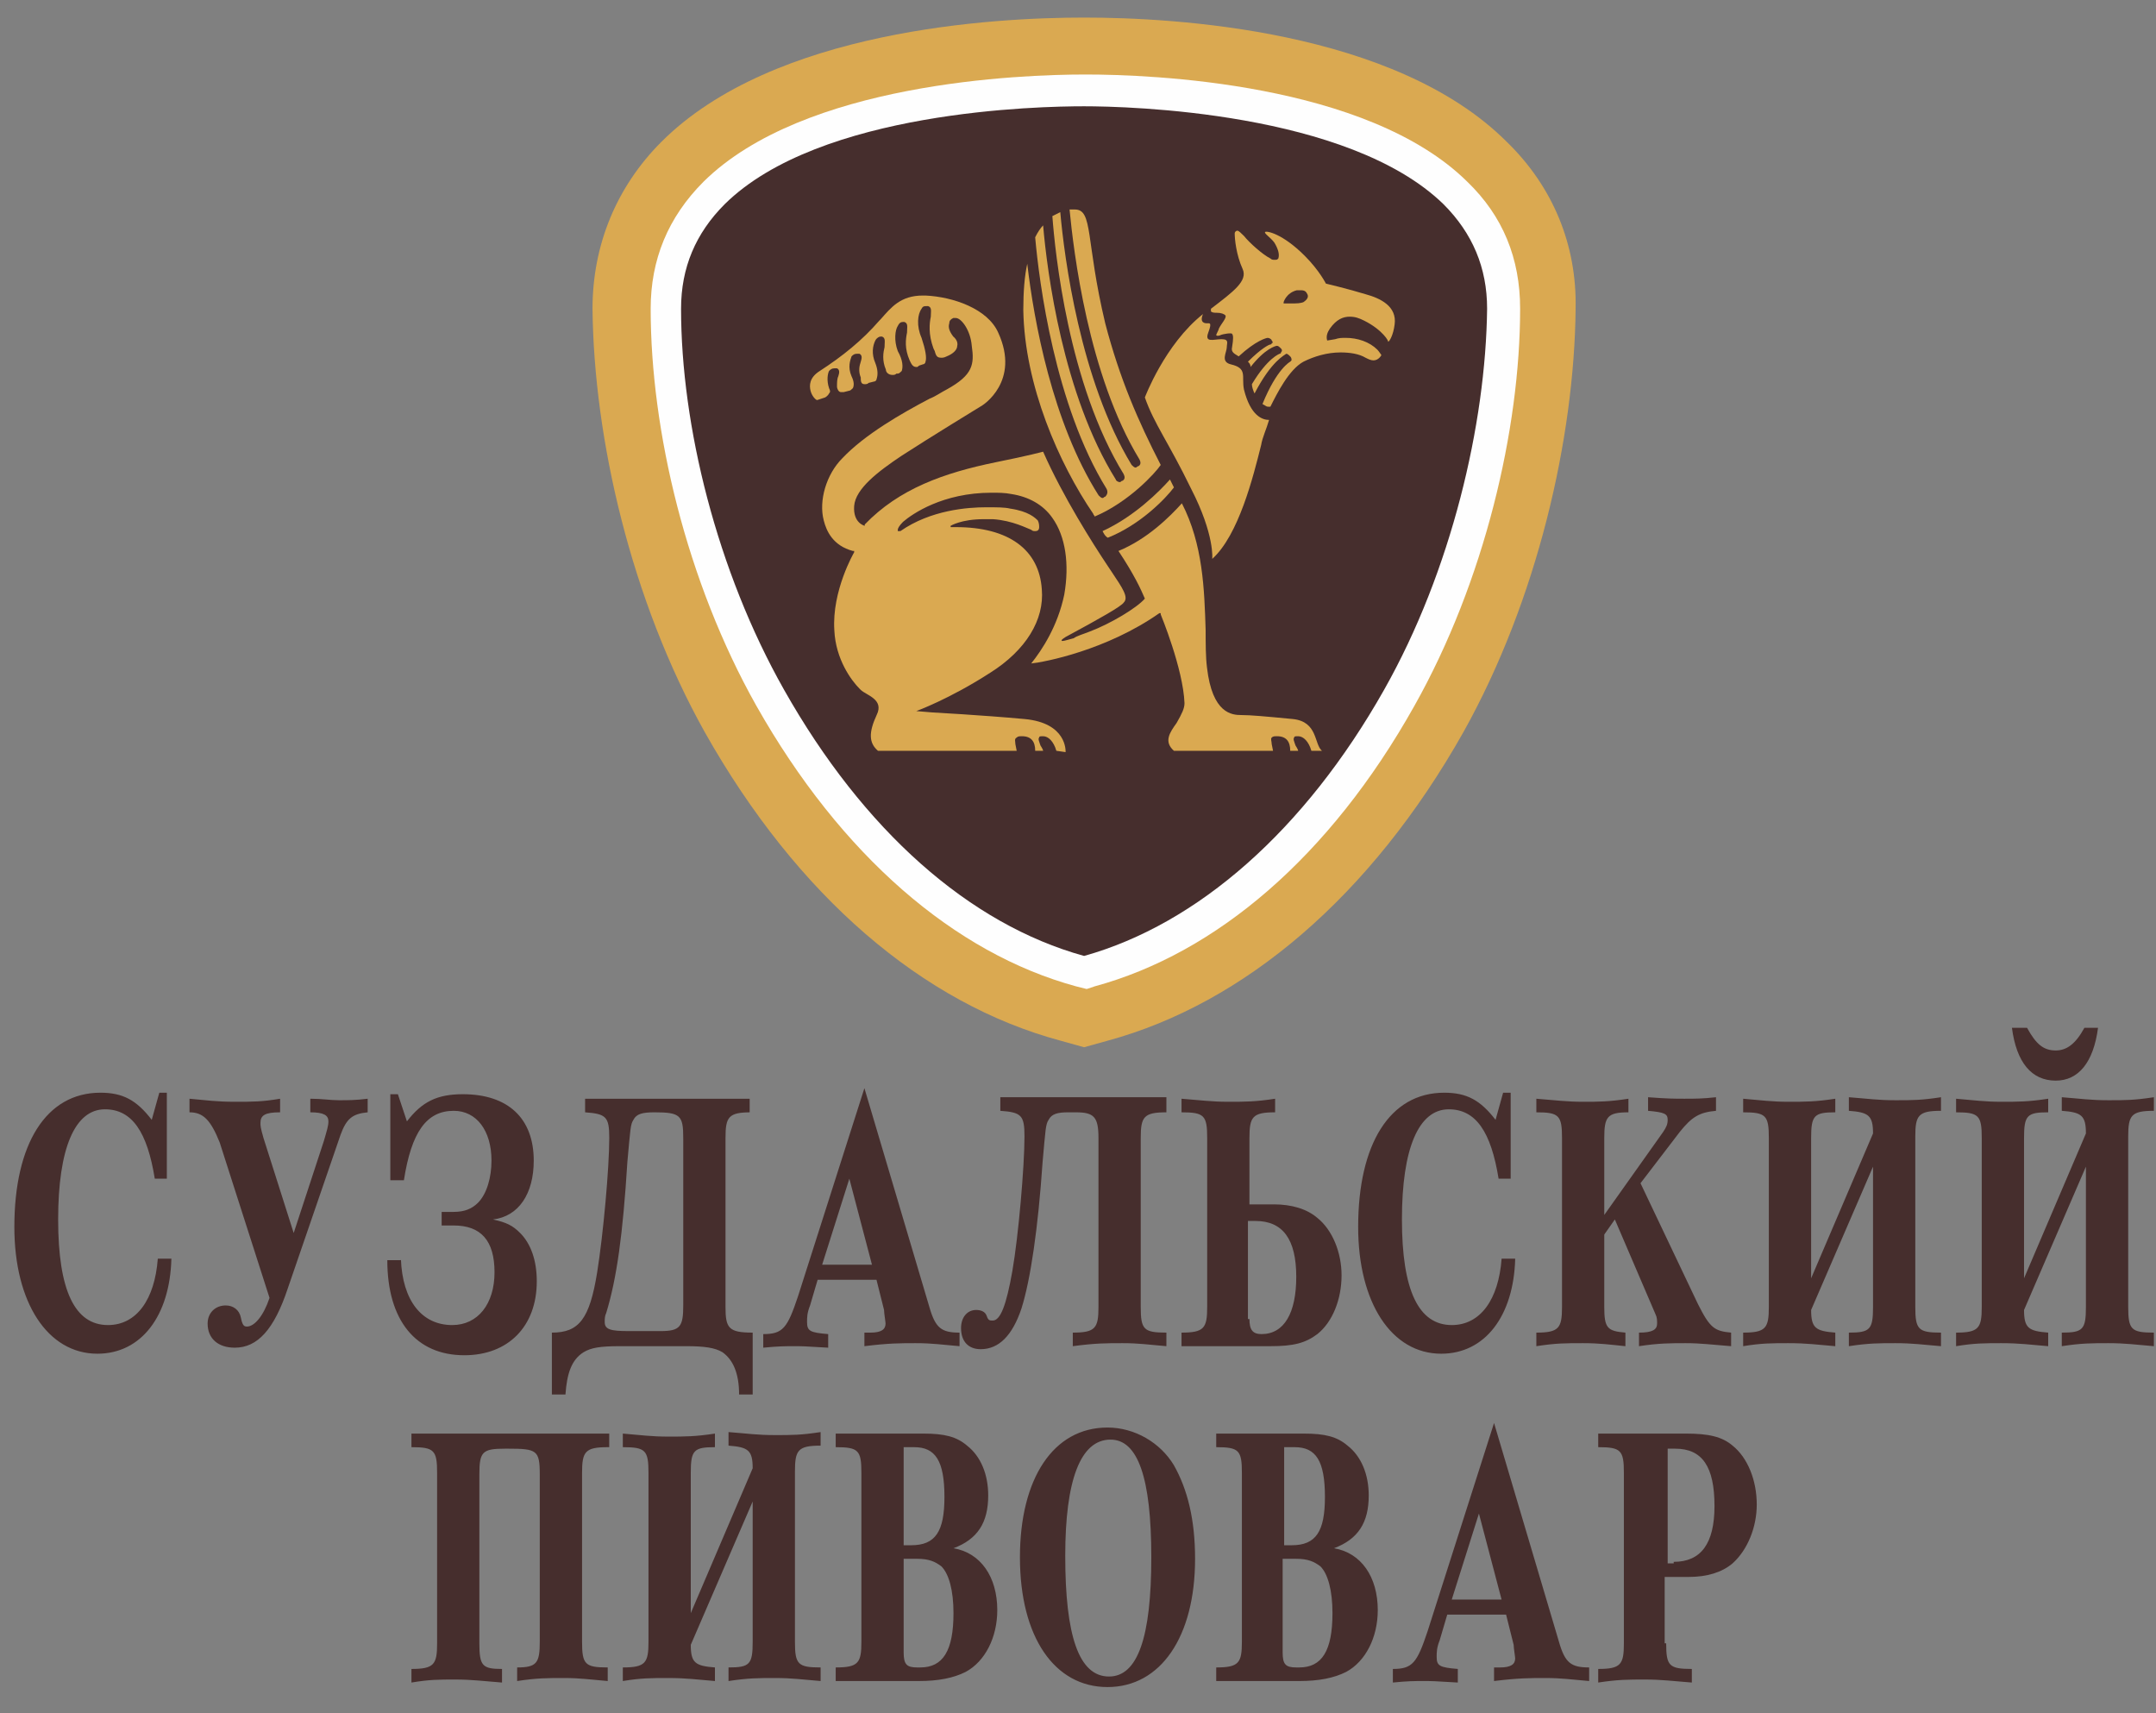<svg width="73" height="58" viewBox="0 0 73 58" fill="none" xmlns="http://www.w3.org/2000/svg">
<rect x="0" y="0" width="73" height="58" fill="#808080" stroke="none"/>
<path d="M35.901 35.229C31.247 33.975 26.997 30.346 23.865 24.79C21.36 20.309 20.107 14.843 20.062 10.453C20.062 8.302 20.868 6.33 22.389 4.807C26.192 0.999 33.663 0.595 36.706 0.595C39.748 0.595 47.22 0.999 51.023 4.807C52.589 6.33 53.394 8.302 53.349 10.453C53.305 14.843 52.052 20.309 49.547 24.79C46.414 30.346 42.119 33.975 37.511 35.229L36.706 35.453L35.901 35.229Z" fill="#DAA951"/>
<path d="M36.437 33.392C32.321 32.272 28.473 28.957 25.61 23.894C23.239 19.682 22.031 14.575 22.031 10.453C22.031 8.795 22.613 7.361 23.82 6.152C27.221 2.791 34.558 2.522 36.751 2.522C38.943 2.522 46.28 2.791 49.681 6.152C50.889 7.316 51.47 8.75 51.47 10.453C51.47 14.53 50.262 19.682 47.891 23.894C45.028 29.002 41.18 32.272 37.064 33.392L36.795 33.482L36.437 33.392Z" fill="#FEFEFE"/>
<path d="M48.875 6.913C45.654 3.777 38.183 3.598 36.706 3.598C35.23 3.598 27.758 3.732 24.537 6.913C23.552 7.899 23.06 9.064 23.06 10.453C23.06 14.395 24.268 19.324 26.55 23.356C29.234 28.106 32.813 31.286 36.706 32.362C40.554 31.286 44.178 28.106 46.862 23.356C49.144 19.324 50.307 14.351 50.352 10.453C50.352 9.064 49.86 7.899 48.875 6.913Z" fill="#462E2D"/>
<path d="M44.133 10.228C44.133 10.228 44.044 10.273 43.82 10.273H43.506H43.462V10.228C43.462 10.228 43.551 9.915 43.909 9.826H44.044C44.178 9.826 44.222 9.87 44.267 9.96C44.312 10.049 44.267 10.139 44.133 10.228ZM45.699 10.721C45.878 10.721 46.012 10.766 46.191 10.856C46.817 11.169 47.041 11.572 46.996 11.572C47.041 11.572 47.175 11.349 47.22 10.99C47.309 10.363 46.728 10.094 46.236 9.96C45.654 9.781 44.894 9.601 44.894 9.601C44.894 9.601 44.67 9.153 44.178 8.661C43.417 7.899 42.88 7.809 42.836 7.854C42.791 7.899 43.014 8.033 43.148 8.212C43.283 8.437 43.328 8.616 43.283 8.75C43.238 8.795 43.238 8.795 43.148 8.795C43.104 8.795 43.059 8.795 43.014 8.75C42.746 8.616 42.298 8.212 42.12 7.988C42.03 7.899 41.941 7.809 41.896 7.809C41.851 7.809 41.806 7.854 41.806 7.899C41.806 8.078 41.851 8.616 42.075 9.108C42.254 9.512 41.762 9.87 41.001 10.453V10.542C41.001 10.542 41.046 10.587 41.135 10.587H41.18C41.359 10.587 41.448 10.632 41.493 10.677C41.538 10.766 41.359 10.945 41.269 11.125C41.269 11.17 41.18 11.304 41.18 11.349C41.225 11.393 41.314 11.349 41.314 11.349C41.404 11.304 41.717 11.259 41.717 11.304C41.762 11.349 41.762 11.483 41.717 11.752C41.672 11.931 41.806 11.976 41.941 12.065C42.522 11.528 42.88 11.438 42.925 11.438C42.97 11.438 43.059 11.483 43.059 11.528C43.104 11.572 43.104 11.617 43.059 11.617C43.059 11.662 43.014 11.662 43.014 11.662C42.97 11.662 42.701 11.796 42.254 12.245C42.298 12.289 42.343 12.334 42.343 12.424C42.836 11.796 43.194 11.707 43.238 11.707C43.283 11.707 43.328 11.752 43.372 11.796C43.417 11.841 43.417 11.886 43.372 11.931C43.372 11.976 43.328 11.976 43.328 11.976C43.328 11.976 42.925 12.11 42.388 13.006C42.388 13.096 42.433 13.23 42.478 13.32C43.059 12.2 43.506 12.021 43.551 11.976C43.596 11.976 43.641 12.021 43.685 12.065C43.73 12.11 43.73 12.155 43.73 12.2L43.685 12.245C43.685 12.245 43.238 12.469 42.746 13.678C42.836 13.723 42.88 13.768 42.925 13.768H43.014C43.238 13.32 43.641 12.513 44.133 12.245C44.491 12.065 44.938 11.931 45.386 11.931C45.699 11.931 46.012 11.976 46.236 12.11C46.325 12.155 46.414 12.2 46.504 12.2C46.683 12.2 46.773 12.021 46.773 12.021C46.773 12.021 46.683 11.886 46.639 11.841C46.37 11.572 45.967 11.438 45.564 11.438C45.43 11.438 45.341 11.438 45.206 11.483L44.938 11.528C44.894 11.393 44.938 11.259 45.028 11.125C45.251 10.811 45.475 10.721 45.699 10.721Z" fill="#DAA951"/>
<path d="M41.045 18.921C41.94 18.114 42.432 16.142 42.701 15.067C42.745 14.799 42.88 14.53 42.969 14.216C42.745 14.216 42.343 14.082 42.119 13.186C42.03 12.738 42.253 12.469 41.672 12.334C41.314 12.245 41.538 11.931 41.538 11.752C41.538 11.617 41.627 11.483 41.359 11.483C41.09 11.483 40.777 11.617 40.911 11.259C41.045 10.9 40.956 10.945 40.867 10.945C40.822 10.945 40.598 10.945 40.732 10.632C39.435 11.662 38.764 13.455 38.764 13.455C39.077 14.351 39.569 14.978 40.33 16.546C41.135 18.114 41.045 18.921 41.045 18.921Z" fill="#DAA951"/>
<path d="M43.775 24.342C42.836 24.252 42.343 24.207 42.03 24.207C41.717 24.207 41.046 24.163 40.867 22.595C40.822 22.236 40.822 21.788 40.822 21.34C40.778 19.951 40.733 18.428 40.017 17.039C39.614 17.487 38.854 18.248 37.87 18.652C38.406 19.458 38.63 19.951 38.764 20.265C38.496 20.578 37.601 21.116 36.885 21.385C36.661 21.474 36.482 21.519 36.348 21.608C36.169 21.654 36.035 21.698 35.99 21.698H35.945C35.945 21.654 35.945 21.654 36.08 21.564C37.243 20.936 37.959 20.533 38.048 20.399C38.227 20.22 38.004 19.906 37.646 19.368L37.467 19.1C37.02 18.428 35.99 16.815 35.319 15.291C35.319 15.291 34.827 15.426 33.709 15.65C31.964 16.008 30.442 16.546 29.279 17.756V17.801C29.279 17.801 28.877 17.711 28.921 17.128C28.966 16.546 29.727 15.963 30.532 15.426C31.427 14.844 33.261 13.723 33.261 13.723C33.261 13.723 34.559 12.917 33.798 11.259C33.44 10.453 32.276 10.049 31.337 10.005H31.248C30.487 10.005 30.174 10.408 29.816 10.811L29.771 10.856C29.19 11.528 28.518 12.065 27.758 12.558C27.4 12.782 27.4 13.051 27.445 13.23C27.489 13.41 27.624 13.544 27.668 13.544L27.937 13.455C27.937 13.455 28.026 13.41 28.071 13.32C28.116 13.275 28.116 13.23 28.071 13.141C27.982 12.872 28.026 12.648 28.071 12.558C28.116 12.514 28.161 12.469 28.25 12.469H28.34C28.429 12.514 28.429 12.603 28.384 12.738C28.34 12.827 28.34 12.962 28.34 13.096C28.34 13.141 28.384 13.275 28.474 13.275H28.564L28.742 13.23C28.787 13.23 28.832 13.186 28.877 13.141C28.921 13.051 28.921 12.917 28.832 12.738C28.698 12.424 28.787 12.2 28.832 12.065C28.877 12.021 28.921 11.976 29.011 11.976H29.1C29.19 12.021 29.19 12.11 29.145 12.245C29.1 12.379 29.056 12.558 29.145 12.782V12.827C29.145 12.962 29.19 13.006 29.279 13.006C29.324 13.006 29.369 13.006 29.413 12.962L29.592 12.917C29.637 12.917 29.682 12.872 29.682 12.827C29.727 12.693 29.727 12.514 29.637 12.289C29.503 11.976 29.548 11.707 29.637 11.528C29.682 11.438 29.771 11.393 29.816 11.393H29.861C29.995 11.438 29.95 11.573 29.95 11.752C29.906 11.931 29.861 12.2 29.995 12.514C29.995 12.603 30.084 12.693 30.219 12.693C30.263 12.693 30.308 12.693 30.353 12.648H30.398C30.442 12.648 30.487 12.603 30.532 12.558C30.576 12.424 30.576 12.2 30.398 11.886C30.263 11.528 30.308 11.17 30.398 11.035C30.442 10.945 30.487 10.9 30.576 10.9H30.622C30.756 10.945 30.711 11.08 30.711 11.259C30.666 11.483 30.622 11.797 30.8 12.2C30.845 12.289 30.89 12.424 31.024 12.424C31.069 12.424 31.069 12.424 31.114 12.379L31.248 12.334C31.292 12.334 31.337 12.289 31.337 12.245C31.382 12.11 31.337 11.841 31.203 11.438C31.024 11.035 31.069 10.632 31.203 10.453C31.248 10.363 31.292 10.363 31.382 10.363H31.427C31.561 10.408 31.516 10.542 31.516 10.721C31.471 10.945 31.427 11.304 31.606 11.796L31.65 11.886C31.695 12.065 31.74 12.11 31.874 12.11C31.919 12.11 31.964 12.11 32.053 12.065C32.276 11.976 32.411 11.841 32.411 11.707C32.456 11.528 32.276 11.393 32.276 11.393C32.142 11.214 32.098 11.08 32.142 10.945C32.142 10.856 32.187 10.811 32.276 10.766H32.366C32.545 10.766 32.859 11.169 32.903 11.707C32.993 12.334 32.948 12.693 32.053 13.186C31.874 13.275 31.695 13.41 31.471 13.499C30.532 13.992 29.279 14.709 28.518 15.516C27.982 16.053 27.713 16.949 27.892 17.621C27.982 17.98 28.205 18.473 28.877 18.652H28.921V18.697C28.921 18.697 28.161 19.996 28.25 21.34C28.295 22.326 28.832 23.043 29.1 23.311L29.145 23.356C29.324 23.535 29.95 23.67 29.682 24.207C29.413 24.79 29.413 25.148 29.727 25.417H34.424L34.38 25.193C34.38 25.103 34.335 25.014 34.424 24.969C34.469 24.924 34.514 24.924 34.603 24.924C34.916 24.924 35.051 25.103 35.051 25.417H35.319C35.319 25.372 35.23 25.238 35.23 25.238C35.185 25.104 35.14 25.014 35.185 24.969C35.185 24.924 35.23 24.924 35.319 24.924C35.498 24.924 35.677 25.103 35.767 25.417L36.08 25.462C36.08 25.417 36.124 24.476 34.693 24.342C33.217 24.207 31.561 24.118 31.561 24.118L31.024 24.073C31.024 24.073 32.142 23.67 33.529 22.774C34.737 22.012 35.364 20.982 35.275 19.951C35.185 18.607 34.156 17.845 32.366 17.845H32.187V17.801C32.187 17.801 32.545 17.576 33.306 17.576H33.619C34.29 17.621 34.782 17.89 34.916 17.935C34.961 17.98 35.006 17.98 35.051 17.98C35.14 17.98 35.185 17.935 35.185 17.845C35.185 17.801 35.185 17.711 35.14 17.621C35.051 17.532 34.827 17.308 34.201 17.218C34.022 17.173 33.753 17.173 33.395 17.173C32.769 17.173 31.516 17.263 30.487 17.98H30.442H30.398V17.935C30.398 17.89 30.442 17.801 30.576 17.666C30.89 17.397 31.919 16.68 33.574 16.68C33.798 16.68 34.022 16.68 34.245 16.725C34.827 16.815 35.319 17.083 35.632 17.532C36.08 18.159 36.214 19.1 36.035 20.13C35.811 21.206 35.275 22.012 34.916 22.46C35.364 22.416 37.467 22.012 39.256 20.757H39.301V20.802C39.301 20.802 40.062 22.639 40.106 23.804C40.106 23.984 40.017 24.163 39.838 24.476C39.614 24.79 39.39 25.103 39.748 25.417H43.104L43.059 25.193C43.059 25.103 43.014 25.014 43.059 24.969C43.104 24.924 43.149 24.924 43.238 24.924C43.552 24.924 43.686 25.103 43.686 25.417H43.954C43.954 25.372 43.865 25.238 43.865 25.238C43.82 25.104 43.775 25.014 43.82 24.969C43.82 24.924 43.865 24.924 43.954 24.924C44.133 24.924 44.312 25.103 44.402 25.417H44.76C44.491 25.193 44.625 24.431 43.775 24.342Z" fill="#DAA951"/>
<path d="M37.332 17.98C37.377 18.069 37.422 18.159 37.511 18.203C38.63 17.756 39.48 16.859 39.748 16.501C39.703 16.412 39.658 16.322 39.614 16.232C39.256 16.635 38.406 17.487 37.332 17.98Z" fill="#DAA951"/>
<path d="M37.019 17.398C37.019 17.442 37.064 17.442 37.064 17.487C38.227 16.994 39.122 16.009 39.301 15.74C38.54 14.261 37.914 12.827 37.422 10.945C36.75 8.123 37.019 7.092 36.392 7.092H36.214C36.348 8.481 36.84 12.693 38.585 15.56C38.63 15.65 38.63 15.74 38.54 15.784C38.495 15.784 38.495 15.829 38.45 15.829C38.406 15.829 38.361 15.784 38.316 15.74C36.572 12.872 36.035 8.705 35.9 7.182C35.811 7.227 35.722 7.272 35.632 7.316C35.722 8.526 36.169 13.007 38.048 16.053C38.093 16.143 38.093 16.233 38.003 16.277C37.958 16.277 37.958 16.322 37.914 16.322C37.869 16.322 37.78 16.277 37.78 16.233C35.99 13.365 35.453 9.198 35.319 7.63C35.23 7.72 35.14 7.854 35.05 8.033C35.184 9.556 35.722 13.723 37.466 16.546C37.511 16.636 37.511 16.725 37.422 16.815C37.377 16.815 37.377 16.86 37.332 16.86C37.288 16.86 37.242 16.815 37.198 16.77C35.632 14.306 35.006 10.856 34.782 8.929C34.692 9.332 34.648 9.87 34.648 10.497C34.692 13.052 35.856 15.695 37.019 17.398Z" fill="#DAA951"/>
<path d="M5.803 42.611C5.752 44.551 4.781 45.828 3.298 45.828C1.611 45.828 0.486 44.092 0.486 41.538C0.486 38.728 1.56 36.992 3.4 36.992C4.167 36.992 4.627 37.247 5.138 37.911L5.394 36.992H5.649V39.903H5.241C4.985 38.32 4.474 37.554 3.553 37.554C2.531 37.554 1.969 38.882 1.969 41.283C1.969 43.683 2.531 44.858 3.656 44.858C4.627 44.858 5.24 43.99 5.343 42.611H5.803ZM7.439 38.677C7.132 37.911 6.877 37.656 6.416 37.656V37.196C6.979 37.247 7.337 37.299 7.95 37.299C8.563 37.299 8.87 37.299 9.484 37.196V37.656C8.972 37.656 8.819 37.758 8.819 38.013C8.819 38.116 8.819 38.167 8.921 38.524L9.944 41.742L10.966 38.626C11.069 38.269 11.12 38.116 11.12 37.962C11.12 37.758 10.966 37.656 10.507 37.656V37.196C10.915 37.196 11.171 37.247 11.477 37.247C11.784 37.247 12.04 37.247 12.449 37.196V37.656C11.938 37.707 11.733 37.86 11.529 38.422L9.739 43.632C9.279 45.011 8.717 45.624 7.95 45.624C7.388 45.624 7.03 45.318 7.03 44.807C7.03 44.45 7.286 44.194 7.643 44.194C7.899 44.194 8.103 44.347 8.155 44.602C8.206 44.858 8.257 44.909 8.359 44.909C8.614 44.909 8.921 44.551 9.126 43.939L7.439 38.677ZM13.574 42.611C13.625 44.041 14.289 44.858 15.312 44.858C16.181 44.858 16.744 44.143 16.744 43.07C16.744 41.998 16.284 41.487 15.363 41.487H14.954V41.027H15.363C15.721 41.027 15.976 40.925 16.181 40.721C16.488 40.414 16.641 39.852 16.641 39.29C16.641 38.269 16.13 37.605 15.363 37.605C14.443 37.605 13.931 38.32 13.676 39.955H13.216V37.043H13.472L13.778 37.962C14.289 37.298 14.8 37.043 15.67 37.043C17.203 37.043 18.072 37.86 18.072 39.29C18.072 40.414 17.561 41.181 16.692 41.283C17.152 41.385 17.357 41.487 17.612 41.742C17.97 42.1 18.175 42.662 18.175 43.377C18.175 44.909 17.203 45.88 15.721 45.88C14.085 45.88 13.114 44.705 13.114 42.662H13.574V42.611ZM23.134 38.524C23.134 37.758 23.032 37.656 22.163 37.656C21.754 37.656 21.549 37.707 21.447 37.911C21.345 38.065 21.345 38.218 21.242 39.341C21.089 41.794 20.884 43.275 20.526 44.449C20.475 44.551 20.475 44.654 20.475 44.756C20.475 45.011 20.68 45.062 21.293 45.062H22.367C23.032 45.062 23.134 44.909 23.134 44.194V38.524ZM25.434 37.656C24.667 37.656 24.565 37.809 24.565 38.524V44.245C24.565 44.96 24.667 45.114 25.485 45.114V47.208H25.025C25.025 46.493 24.821 46.033 24.463 45.778C24.207 45.624 23.849 45.573 23.236 45.573H20.987C20.322 45.573 20.015 45.624 19.759 45.778C19.351 46.033 19.197 46.493 19.146 47.208H18.686V45.114C19.606 45.114 19.964 44.654 20.22 43.07C20.424 41.794 20.629 39.546 20.629 38.524C20.629 37.809 20.526 37.707 19.811 37.656V37.196H25.383V37.656H25.434ZM29.524 42.815L28.758 39.903L27.837 42.815H29.524ZM27.684 43.326L27.428 44.194C27.326 44.449 27.326 44.602 27.326 44.756C27.326 45.062 27.428 45.113 28.042 45.164V45.624C27.224 45.574 27.173 45.573 26.866 45.573C26.61 45.573 26.354 45.574 25.843 45.624V45.164C26.508 45.164 26.661 44.96 27.019 43.887L29.268 36.839L31.467 44.245C31.671 44.96 31.876 45.114 32.489 45.114V45.573C31.876 45.522 31.569 45.471 31.007 45.471C30.496 45.471 30.086 45.471 29.268 45.573V45.114H29.473C29.831 45.114 29.984 45.011 29.984 44.807C29.984 44.756 29.933 44.45 29.933 44.347L29.677 43.326H27.684ZM39.493 37.656C38.726 37.656 38.624 37.809 38.624 38.524V44.245C38.624 45.011 38.726 45.114 39.493 45.114V45.573C38.88 45.522 38.573 45.471 38.011 45.471C37.449 45.471 37.091 45.471 36.324 45.573V45.114C37.091 45.114 37.193 44.96 37.193 44.245V38.524C37.193 37.809 37.039 37.656 36.426 37.656H36.17C35.812 37.656 35.608 37.707 35.505 37.911C35.403 38.065 35.403 38.218 35.301 39.341C35.148 41.589 34.892 43.326 34.586 44.296C34.279 45.215 33.819 45.675 33.205 45.675C32.796 45.675 32.54 45.42 32.54 44.96C32.54 44.602 32.745 44.347 33.052 44.347C33.205 44.347 33.359 44.398 33.41 44.551C33.461 44.705 33.512 44.705 33.614 44.705C33.87 44.705 34.074 44.194 34.279 43.019C34.483 41.845 34.688 39.494 34.688 38.473C34.688 37.758 34.586 37.656 33.87 37.605V37.145H39.493V37.656ZM42.305 44.654C42.305 45.011 42.407 45.164 42.714 45.164C43.481 45.164 43.89 44.45 43.89 43.224C43.89 41.946 43.43 41.334 42.51 41.334H42.254V44.654H42.305ZM43.123 40.772C43.736 40.772 44.248 40.925 44.605 41.231C45.117 41.64 45.424 42.407 45.424 43.173C45.424 43.99 45.117 44.756 44.605 45.164C44.197 45.471 43.788 45.573 43.021 45.573H40.005V45.114C40.772 45.114 40.874 44.96 40.874 44.245V38.524C40.874 37.758 40.772 37.656 40.005 37.656V37.196C40.669 37.247 41.027 37.299 41.589 37.299C42.152 37.299 42.51 37.299 43.174 37.196V37.656C42.407 37.656 42.305 37.809 42.305 38.524V40.772H43.123ZM51.303 42.611C51.252 44.551 50.28 45.828 48.798 45.828C47.111 45.828 45.986 44.092 45.986 41.538C45.986 38.728 47.059 36.992 48.9 36.992C49.667 36.992 50.127 37.247 50.638 37.911L50.894 36.992H51.15V39.903H50.741C50.485 38.32 49.974 37.554 49.053 37.554C48.031 37.554 47.468 38.882 47.468 41.283C47.468 43.683 48.031 44.858 49.156 44.858C50.127 44.858 50.741 43.99 50.843 42.611H51.303ZM56.313 38.32C56.415 38.167 56.466 38.065 56.466 37.911C56.466 37.707 56.364 37.656 55.802 37.605V37.145C56.466 37.196 56.722 37.196 57.029 37.196C57.387 37.196 57.642 37.196 58.102 37.145V37.605C57.54 37.656 57.284 37.809 56.875 38.32L55.546 40.056L57.489 44.143C57.898 44.96 58.051 45.062 58.614 45.114V45.573C57.949 45.522 57.591 45.471 57.08 45.471C56.569 45.471 56.159 45.471 55.495 45.573V45.114C55.955 45.114 56.108 45.011 56.108 44.807C56.108 44.705 56.108 44.602 56.057 44.5L54.677 41.283L54.319 41.794V44.245C54.319 44.96 54.422 45.062 55.035 45.114V45.573C54.524 45.522 54.166 45.471 53.603 45.471C52.99 45.471 52.683 45.471 52.019 45.573V45.114C52.785 45.114 52.888 44.96 52.888 44.245V38.524C52.888 37.758 52.785 37.656 52.019 37.656V37.196C52.683 37.247 53.041 37.299 53.603 37.299C54.115 37.299 54.473 37.299 55.137 37.196V37.656C54.422 37.656 54.319 37.809 54.319 38.524V41.13L56.313 38.32ZM63.419 38.371C63.419 37.758 63.266 37.656 62.601 37.605V37.145C63.266 37.196 63.573 37.247 64.186 37.247C64.748 37.247 65.055 37.247 65.72 37.145V37.605C64.953 37.605 64.85 37.758 64.85 38.473V44.245C64.85 45.011 64.953 45.114 65.72 45.114V45.573C65.106 45.522 64.748 45.471 64.186 45.471C63.624 45.471 63.266 45.471 62.601 45.573V45.114C63.317 45.114 63.419 45.011 63.419 44.245V39.495L61.323 44.347C61.323 44.96 61.477 45.062 62.141 45.114V45.573C61.528 45.522 61.17 45.471 60.556 45.471C59.994 45.471 59.636 45.471 59.022 45.573V45.114C59.789 45.114 59.891 44.96 59.891 44.245V38.524C59.891 37.758 59.789 37.656 59.022 37.656V37.196C59.636 37.247 59.994 37.299 60.556 37.299C61.118 37.299 61.477 37.299 62.141 37.196V37.656C61.425 37.656 61.323 37.758 61.323 38.524V43.275L63.419 38.371ZM71.037 34.795C70.883 35.97 70.372 36.583 69.605 36.583C68.787 36.583 68.276 35.97 68.122 34.795H68.634C68.941 35.357 69.196 35.562 69.605 35.562C69.963 35.562 70.27 35.357 70.576 34.795H71.037ZM70.627 38.371C70.627 37.758 70.474 37.656 69.81 37.605V37.145C70.474 37.196 70.781 37.247 71.394 37.247C71.957 37.247 72.264 37.247 72.928 37.145V37.605C72.161 37.605 72.059 37.758 72.059 38.473V44.245C72.059 45.011 72.161 45.114 72.928 45.114V45.573C72.315 45.522 71.957 45.471 71.394 45.471C70.832 45.471 70.474 45.471 69.81 45.573V45.114C70.525 45.114 70.627 45.011 70.627 44.245V39.495L68.532 44.347C68.532 44.961 68.685 45.062 69.35 45.114V45.573C68.736 45.522 68.378 45.471 67.764 45.471C67.202 45.471 66.844 45.471 66.231 45.573V45.114C66.998 45.114 67.1 44.96 67.1 44.245V38.524C67.1 37.758 66.998 37.656 66.231 37.656V37.196C66.844 37.247 67.202 37.299 67.764 37.299C68.327 37.299 68.685 37.299 69.35 37.196V37.656C68.634 37.656 68.532 37.758 68.532 38.524V43.275L70.627 38.371Z" fill="#462E2D"/>
<path d="M20.577 48.992C19.81 48.992 19.708 49.145 19.708 49.86V55.581C19.708 56.347 19.81 56.449 20.577 56.449V56.909C19.964 56.858 19.657 56.807 19.094 56.807C18.532 56.807 18.174 56.807 17.51 56.909V56.449C18.174 56.449 18.276 56.296 18.276 55.581V49.911C18.276 49.094 18.174 49.043 17.203 49.043H17.101C16.334 49.043 16.231 49.145 16.231 49.911V55.632C16.231 56.398 16.334 56.5 16.998 56.5V56.96C16.334 56.909 15.976 56.858 15.414 56.858C14.851 56.858 14.545 56.858 13.931 56.96V56.5C14.698 56.5 14.8 56.347 14.8 55.632V49.86C14.8 49.094 14.698 48.992 13.931 48.992V48.532H20.628V48.992H20.577ZM25.485 49.706C25.485 49.094 25.332 48.991 24.667 48.94V48.481C25.332 48.532 25.638 48.583 26.252 48.583C26.814 48.583 27.121 48.583 27.785 48.481V48.94C27.018 48.94 26.916 49.094 26.916 49.809V55.581C26.916 56.347 27.018 56.449 27.785 56.449V56.909C27.172 56.858 26.814 56.807 26.252 56.807C25.689 56.807 25.332 56.807 24.667 56.909V56.449C25.383 56.449 25.485 56.347 25.485 55.581V50.83L23.389 55.683C23.389 56.296 23.543 56.398 24.207 56.449V56.909C23.593 56.858 23.236 56.807 22.622 56.807C22.059 56.807 21.701 56.807 21.088 56.909V56.449C21.855 56.449 21.957 56.296 21.957 55.581V49.86C21.957 49.094 21.855 48.992 21.088 48.992V48.532C21.701 48.583 22.059 48.634 22.622 48.634C23.185 48.634 23.543 48.634 24.207 48.532V48.992C23.491 48.992 23.389 49.094 23.389 49.86V54.61L25.485 49.706ZM30.597 55.939C30.597 56.347 30.699 56.449 31.057 56.449H31.16C31.927 56.449 32.284 55.887 32.284 54.61C32.284 53.844 32.131 53.282 31.875 53.027C31.671 52.873 31.466 52.771 31.057 52.771H30.597V55.939ZM30.853 52.312C31.671 52.312 31.978 51.852 31.978 50.677C31.978 49.452 31.671 48.992 30.955 48.992H30.597V52.312H30.853ZM31.262 48.532C31.978 48.532 32.387 48.634 32.744 48.94C33.205 49.298 33.46 49.911 33.46 50.626C33.46 51.546 33.102 52.107 32.284 52.414C33.205 52.567 33.767 53.384 33.767 54.508C33.767 55.428 33.358 56.245 32.693 56.602C32.284 56.807 31.773 56.909 31.108 56.909H28.296V56.449C29.064 56.449 29.166 56.296 29.166 55.581V49.86C29.166 49.094 29.064 48.992 28.296 48.992V48.532H31.262ZM36.068 52.669C36.068 55.377 36.527 56.756 37.55 56.756C38.522 56.756 38.982 55.428 38.982 52.72C38.982 50.013 38.522 48.736 37.601 48.736C36.579 48.736 36.068 50.115 36.068 52.669ZM39.748 49.605C40.209 50.422 40.464 51.444 40.464 52.771C40.464 55.428 39.288 57.113 37.499 57.113C35.71 57.113 34.534 55.428 34.534 52.72C34.534 50.064 35.658 48.327 37.499 48.327C38.419 48.327 39.288 48.838 39.748 49.605ZM43.429 55.939C43.429 56.347 43.532 56.449 43.89 56.449H43.992C44.758 56.449 45.116 55.887 45.116 54.61C45.116 53.844 44.963 53.282 44.708 53.027C44.503 52.873 44.298 52.771 43.89 52.771H43.429V55.939ZM43.736 52.312C44.554 52.312 44.861 51.852 44.861 50.677C44.861 49.452 44.554 48.992 43.838 48.992H43.48V52.312H43.736ZM44.145 48.532C44.861 48.532 45.27 48.634 45.627 48.94C46.088 49.298 46.344 49.911 46.344 50.626C46.344 51.546 45.985 52.107 45.167 52.414C46.088 52.567 46.65 53.384 46.65 54.508C46.65 55.428 46.241 56.245 45.576 56.602C45.167 56.807 44.656 56.909 43.992 56.909H41.18V56.449C41.947 56.449 42.049 56.296 42.049 55.581V49.86C42.049 49.094 41.947 48.992 41.18 48.992V48.532H44.145ZM50.842 54.151L50.075 51.239L49.155 54.151H50.842ZM49.002 54.661L48.746 55.53C48.644 55.785 48.644 55.938 48.644 56.092C48.644 56.398 48.746 56.449 49.36 56.5V56.96C48.542 56.909 48.491 56.909 48.184 56.909C47.877 56.909 47.672 56.909 47.161 56.96V56.5C47.826 56.5 47.979 56.296 48.337 55.223L50.587 48.174L52.785 55.581C52.989 56.296 53.194 56.449 53.807 56.449V56.909C53.194 56.858 52.887 56.807 52.325 56.807C51.813 56.807 51.404 56.807 50.587 56.909V56.449H50.791C51.149 56.449 51.302 56.347 51.302 56.143C51.302 56.092 51.251 55.785 51.251 55.683L50.995 54.661H49.002ZM56.67 52.874C57.59 52.874 58.051 52.261 58.051 50.984C58.051 49.656 57.642 49.043 56.721 49.043H56.466V52.925H56.67V52.874ZM56.415 55.632C56.415 56.398 56.517 56.5 57.284 56.5V56.96C56.619 56.909 56.261 56.858 55.699 56.858C55.137 56.858 54.779 56.858 54.114 56.96V56.5C54.881 56.5 54.983 56.347 54.983 55.632V49.86C54.983 49.094 54.881 48.992 54.114 48.992V48.532H57.079C57.846 48.532 58.306 48.634 58.664 48.94C59.175 49.349 59.482 50.115 59.482 50.933C59.482 51.699 59.175 52.465 58.664 52.925C58.306 53.231 57.795 53.385 57.181 53.385H56.364V55.632H56.415Z" fill="#462E2D"/>
</svg>
